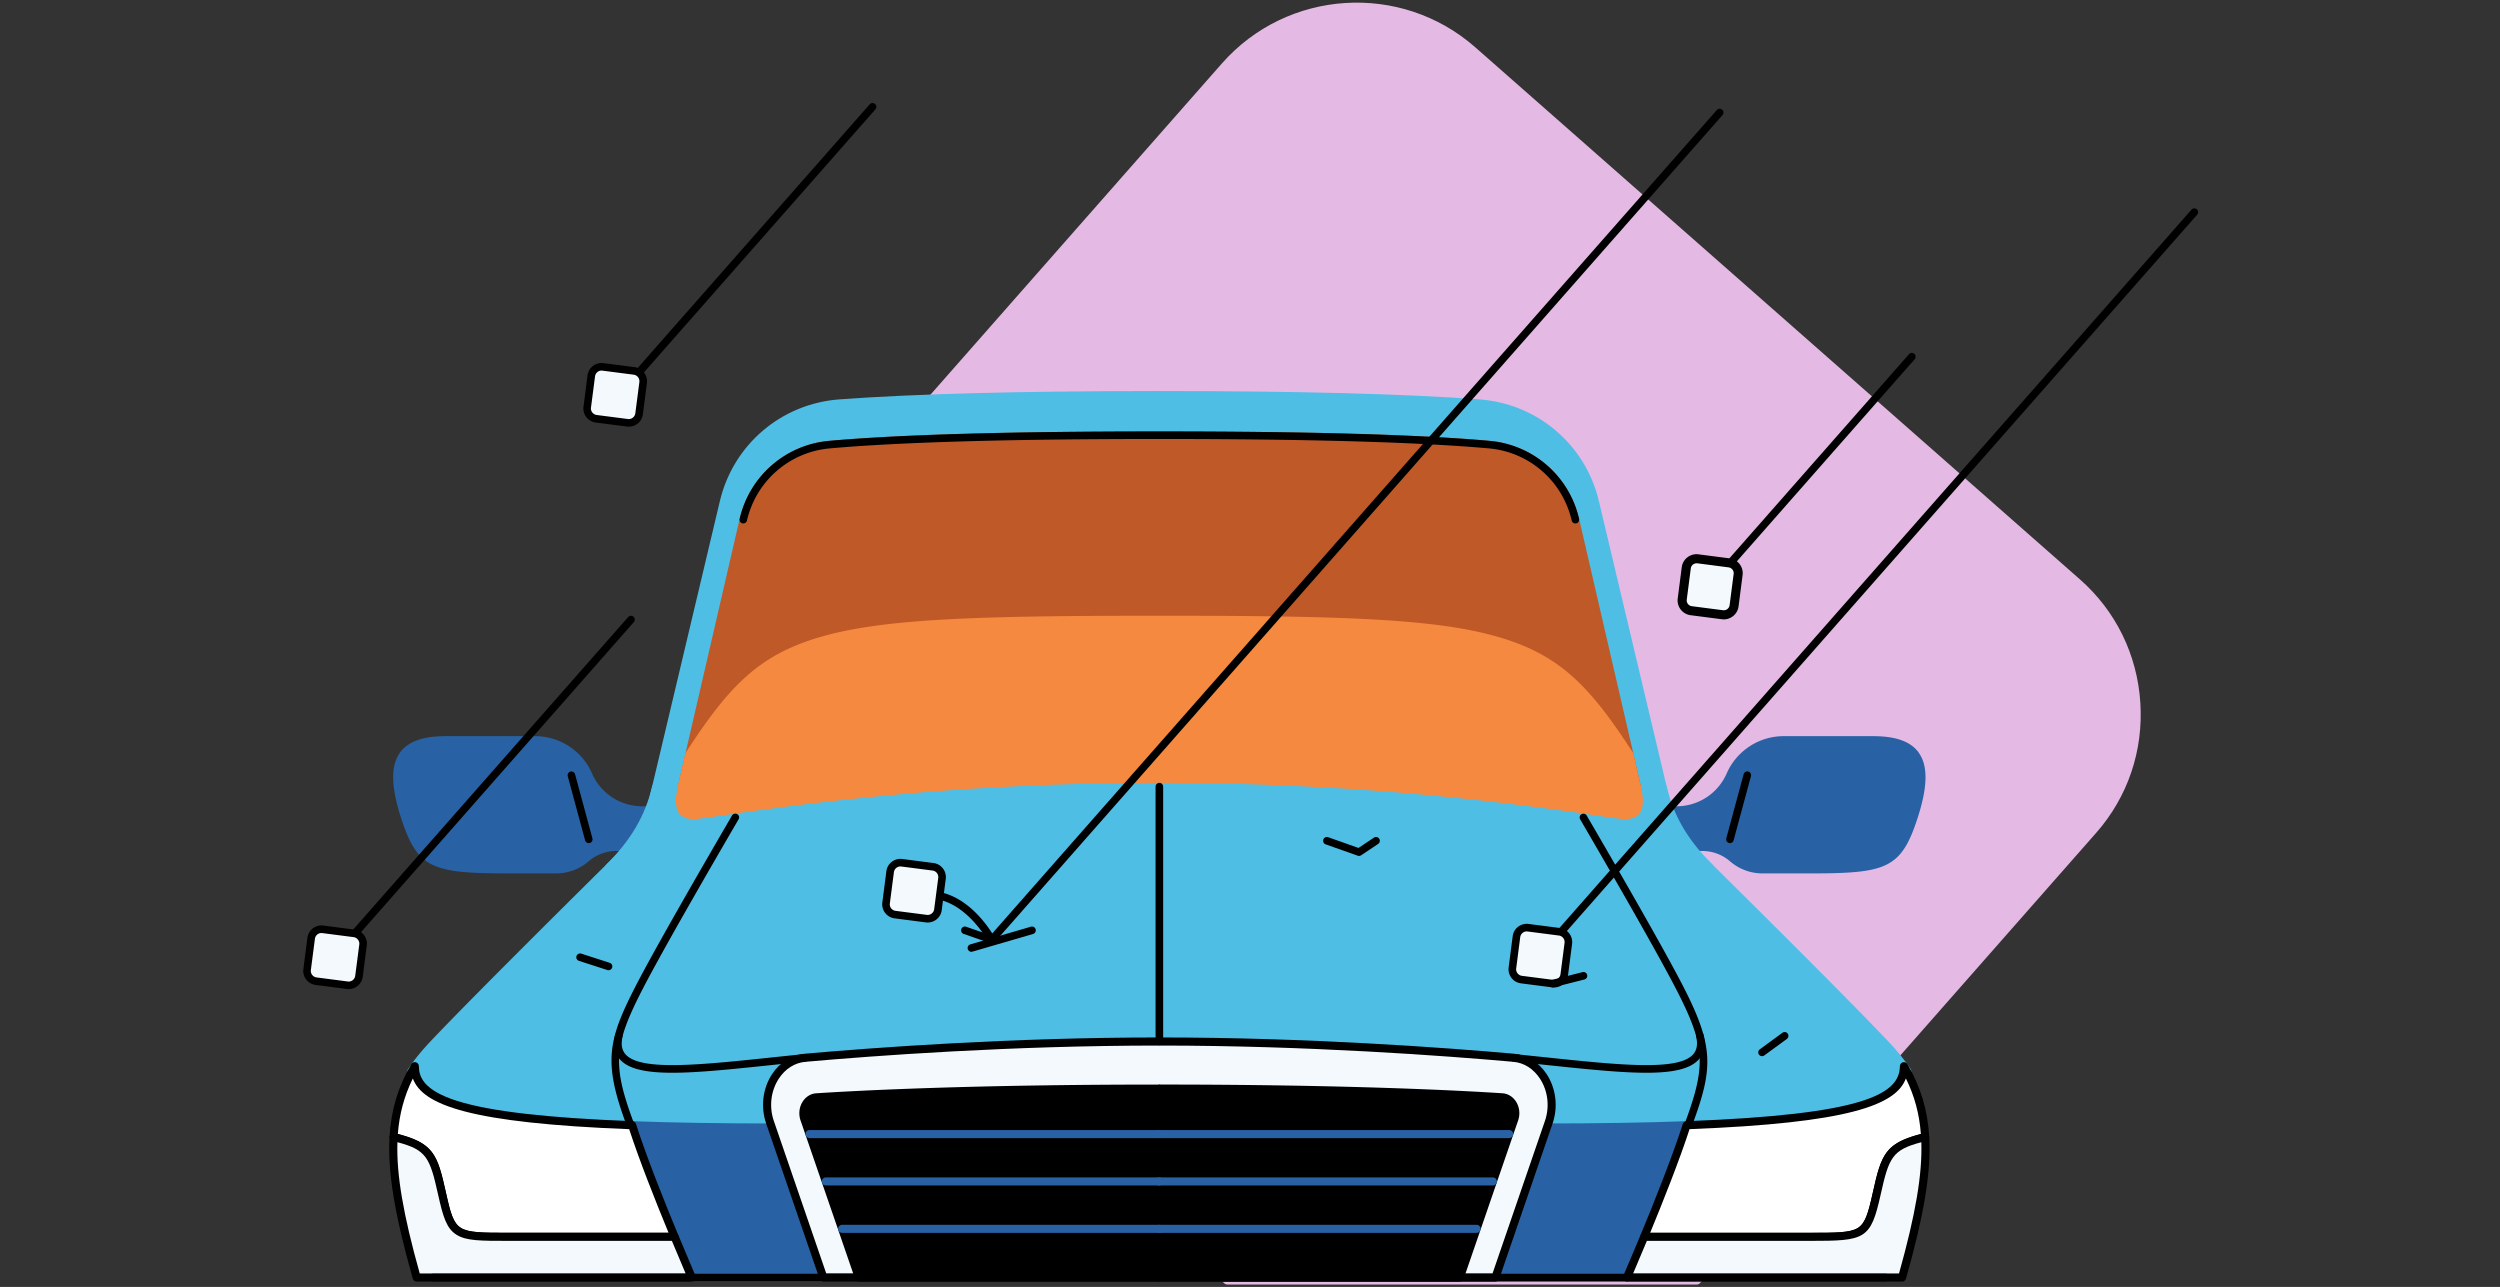 <svg xmlns="http://www.w3.org/2000/svg" id="home" viewBox="0 0 948 488"><rect x="0" y="0" width="948" height="488" fill="#333333" stroke="none"/><defs><style>.cls-1{fill:none}.cls-2{fill:#2862a4}.cls-3{fill:#4ebee5}.cls-7{fill:#f3f9fc}.cls-8{fill:#fff}</style></defs><path d="M0 0h948v488H0z" class="cls-1"/><path d="M115 1h718.57v486.09H115z" class="cls-1"/><path d="M811.62 266.5c-1.16-18.2-9.29-34.82-22.89-46.78L559.43 17.94c-28.19-24.8-71.3-22.05-96.1 6.14L279.32 233.2c-11.97 13.6-17.92 31.11-16.75 49.32 1.16 18.2 9.29 34.82 22.89 46.78l178.91 157.43c.26.23.6.36.95.36h178.19c.41 0 .81-.18 1.08-.49l150.28-170.78c11.97-13.6 17.92-31.11 16.75-49.32Z" style="fill:#e4b9e4"/><path d="M249.81 306.31c-.27-.36-.7-.57-1.15-.57h-5.16c-8.24 0-15.7-4.88-18.99-12.43a23.59 23.59 0 0 0-21.63-14.16h-33.94c-8.57 0-14.21 2.03-17.23 6.2-3.63 5.01-3.49 12.97.45 25.06 6.28 19.24 12 20.78 41.3 20.78h17.43c4.53 0 8.91-1.63 12.34-4.6a16.02 16.02 0 0 1 10.46-3.9h11.02c.64 0 1.21-.43 1.38-1.05l3.94-14.08c.12-.43.03-.9-.24-1.26ZM727.55 285.35c-3.03-4.17-8.66-6.2-17.23-6.2h-33.94c-9.38 0-17.87 5.56-21.63 14.16a20.723 20.723 0 0 1-18.99 12.43h-5.16c-.45 0-.87.21-1.15.57-.27.36-.36.82-.24 1.26l3.94 14.08c.17.62.74 1.05 1.38 1.05h11.02c3.84 0 7.56 1.38 10.46 3.9a18.9 18.9 0 0 0 12.34 4.6h17.43c29.3 0 35.02-1.54 41.3-20.78 3.94-12.09 4.09-20.05.45-25.06Z" class="cls-2"/><path d="m274.36 190.35-29.64 124.89 194.92-5.28V149.72c-60.82 0-98.27 1.45-121.3 3.16-21.26 1.58-39.06 16.73-43.98 37.47Z" class="cls-3"/><path d="M244.72 316.68c-.43 0-.84-.19-1.11-.53-.28-.35-.39-.8-.28-1.24l29.64-124.89c5.09-21.43 23.28-36.93 45.27-38.57 28.24-2.1 69.09-3.17 121.4-3.17.79 0 1.44.64 1.44 1.44v160.24c0 .78-.62 1.41-1.4 1.44l-194.92 5.28h-.04ZM438.2 151.16c-51.55.02-91.84 1.08-119.75 3.16-20.74 1.54-37.89 16.16-42.69 36.37l-29.21 123.07 191.65-5.19V151.16Z" class="cls-3"/><path d="M604.91 190.35c-4.92-20.75-22.72-35.89-43.98-37.47-23.02-1.71-60.47-3.16-121.3-3.16v160.24l194.91 5.28-29.64-124.89Z" class="cls-3"/><path d="M634.55 316.68h-.04l-194.92-5.28c-.78-.02-1.4-.66-1.4-1.44V149.72c0-.79.64-1.44 1.44-1.44 52.31 0 93.16 1.07 121.4 3.17 21.99 1.64 40.19 17.14 45.27 38.57l29.64 124.89c.1.43 0 .89-.28 1.24-.27.34-.68.53-1.11.53Zm-193.48-8.11 191.65 5.19-29.21-123.07c-4.8-20.21-21.95-34.83-42.69-36.37-27.91-2.08-68.2-3.14-119.75-3.16v157.41Z" class="cls-3"/><path d="M625.73 313.27 598.8 196.74c-3.75-16.21-17.39-28.09-33.94-29.57-26.61-2.38-68.74-3.58-125.22-3.58s-98.61 1.2-125.22 3.58a38.25 38.25 0 0 0-33.94 29.57l-26.93 116.53a1.431 1.431 0 0 0 1.52 1.75l184.58-15.27 184.58 15.27h.12a1.438 1.438 0 0 0 1.4-1.76Z" style="fill:#bf5927"/><path d="m625.73 313.27-6.35-27.46c-.04-.16-.1-.32-.2-.46-16.12-24.8-27.37-37.03-51.38-43.92-23.69-6.8-58.69-7.95-128.18-7.95s-104.48 1.15-128.18 7.95c-24.01 6.89-35.25 19.11-51.38 43.92-.09.14-.16.3-.2.46l-6.35 27.46a1.431 1.431 0 0 0 1.52 1.75l184.58-15.27 184.58 15.27h.12a1.438 1.438 0 0 0 1.4-1.76Z" style="fill:#f5893f"/><path d="M281.87 198.5c-.11 0-.22-.01-.32-.04a1.44 1.44 0 0 1-1.08-1.72c3.75-16.21 17.39-28.09 33.94-29.57 26.61-2.38 68.74-3.58 125.22-3.58s98.61 1.2 125.22 3.58a38.25 38.25 0 0 1 33.94 29.57c.18.77-.3 1.54-1.08 1.72-.77.18-1.54-.3-1.72-1.08-3.47-14.99-16.08-25.99-31.4-27.35-26.52-2.37-68.57-3.57-124.97-3.57s-98.44 1.2-124.97 3.57a35.411 35.411 0 0 0-31.4 27.35 1.44 1.44 0 0 1-1.4 1.11Z"/><path d="M238.76 425.7c-7.79-21.17-7.79-29 3.41-50.84 7.16-13.95 24.83-44.6 36.65-64.9-12.55 1.8-23.93 3.62-34.1 5.28 0 0-60.55 59.61-80.4 80.61-3.29 3.48-6.06 6.87-8.35 10.3.1 10.33 14.28 17.33 82.8 19.55Z" class="cls-3"/><path d="M238.76 427.14h-.05c-32.52-1.06-54.56-3.28-67.39-6.79-11.56-3.16-16.74-7.54-16.8-14.19 0-.29.08-.57.24-.81 2.29-3.43 5.08-6.86 8.51-10.49 19.64-20.78 79.83-80.05 80.44-80.65.21-.21.48-.35.78-.39 8.98-1.47 20.98-3.39 34.13-5.28a1.442 1.442 0 0 1 1.45 2.15c-12.86 22.08-29.65 51.25-36.62 64.83-10.71 20.88-11.21 28.31-3.34 49.68.17.45.1.95-.18 1.34-.27.37-.71.6-1.16.6Zm-81.35-20.57c.43 7.81 11.04 15.27 79.27 17.62-7.02-19.58-7.03-28.07 4.21-49.98 6.73-13.12 22.54-40.65 35.2-62.4-11.76 1.71-22.45 3.43-30.68 4.77-4.82 4.75-61.18 60.31-80.04 80.25-3.19 3.37-5.79 6.56-7.95 9.73Z" class="cls-3"/><path d="M238.76 425.7c15.41.5 33.56.76 54.93.76h145.95V298.31c-66.23 0-119.85 5.77-160.81 11.66-11.83 20.3-29.5 50.95-36.65 64.9-11.2 21.83-11.2 29.67-3.41 50.84Z" class="cls-3"/><path d="M439.63 427.9H293.68c-20.93 0-39.43-.26-54.97-.76-.59-.02-1.1-.39-1.3-.94-7.74-21.03-8.13-29.34 3.48-51.99 7-13.64 23.82-42.86 36.69-64.97.22-.38.6-.64 1.04-.7 55.43-7.96 106.59-11.67 161.02-11.67.79 0 1.44.64 1.44 1.44v128.15c0 .79-.64 1.44-1.44 1.44Zm-199.86-3.6c15.32.48 33.45.73 53.91.73h144.51V299.75c-53.52.06-103.95 3.74-158.48 11.54-12.81 22-29.36 50.77-36.27 64.23-10.55 20.58-11.19 28.09-3.67 48.78Z" class="cls-3"/><path d="M439.63 427.55H294.37c-21.27 0-39.33-.3-54.67-.87 5.6 17.52 16.82 44.27 22.6 57.75h177.32v-56.88Z" class="cls-2"/><path d="M439.63 485.96H262.31c-.61 0-1.17-.37-1.41-.93-6.07-14.14-17.08-40.47-22.65-57.88-.15-.48-.06-1 .24-1.39.3-.4.78-.62 1.28-.61 15.45.58 33.82.87 54.61.87h145.26c.85 0 1.53.69 1.53 1.53v56.88c0 .85-.69 1.53-1.53 1.53Zm-176.31-3.07H438.1v-53.81H294.37c-19.86 0-37.52-.27-52.53-.79 5.58 16.87 15.6 40.88 21.48 54.6Z" class="cls-2"/><path d="M238.76 427.14c-.59 0-1.14-.36-1.35-.94-8.54-23.22-7.04-31.48 3.48-51.99 7-13.64 23.82-42.86 36.69-64.97.4-.69 1.28-.92 1.97-.52s.92 1.28.52 1.96c-12.86 22.08-29.65 51.25-36.62 64.83-10.71 20.88-11.21 28.31-3.34 49.68a1.438 1.438 0 0 1-1.34 1.93Z"/><path d="M167.6 452.57c3.64 16.44 4.94 16.44 25.21 16.44h63c-5.61-13.54-12.21-30.16-16.1-42.33-68.19-2.55-82.31-10.56-82.4-22.38-4.85 8.33-7.48 16.84-8.05 26.88 13.66 3.35 15.04 6.45 18.35 21.38Z" class="cls-8"/><path d="M255.81 470.55h-63c-10.63 0-15.97 0-19.65-2.29-3.82-2.37-5.14-6.71-7.06-15.36-3.51-15.87-5.44-17.34-17.22-20.23-.72-.18-1.21-.84-1.17-1.58.58-10.13 3.21-18.89 8.26-27.57.35-.6 1.05-.89 1.72-.71.67.18 1.14.78 1.14 1.47.03 4.02 1.72 9.16 14.6 13.22 12.53 3.94 34.22 6.44 66.34 7.64.65.02 1.21.45 1.4 1.07 4 12.51 10.94 29.86 16.06 42.21.2.47.14 1.01-.14 1.44-.29.43-.76.68-1.28.68Zm-104.95-40.54c13.55 3.54 15.03 7.77 18.23 22.23 3.37 15.24 3.75 15.24 23.72 15.24h60.71c-4.89-11.86-11.1-27.5-14.94-39.3-60.1-2.32-78.32-9.06-82.03-19.24-3.27 6.65-5.11 13.46-5.69 21.08Z"/><path d="M157.99 484.43h104.32c-1.77-4.11-4.04-9.47-6.5-15.42h-63c-20.27 0-21.57 0-25.21-16.44-3.31-14.93-4.68-18.03-18.35-21.38-.79 13.71 2.25 30.29 8.75 53.24Z" class="cls-7"/><path d="M262.31 485.96H157.99c-.69 0-1.29-.46-1.47-1.12-6.93-24.48-9.56-40.56-8.8-53.75.03-.45.25-.88.62-1.15.37-.27.84-.36 1.28-.26 14.72 3.61 16.19 7.66 19.48 22.54 1.72 7.79 2.85 11.66 5.68 13.41 2.94 1.83 8.3 1.83 18.04 1.83h63c.62 0 1.18.37 1.42.95 2.09 5.05 4.27 10.23 6.49 15.4.2.47.15 1.02-.13 1.45-.28.43-.77.69-1.28.69Zm-103.16-3.07h100.83c-1.77-4.15-3.51-8.29-5.2-12.35h-61.97c-10.63 0-15.97 0-19.65-2.29-3.82-2.37-5.14-6.71-7.06-15.36-3.11-14.05-4.44-16.86-15.4-19.77-.39 12.29 2.18 27.39 8.46 49.76Z"/><path d="M640.51 425.7c7.79-21.17 7.79-29-3.41-50.84-7.16-13.95-24.83-44.6-36.65-64.9 12.55 1.8 23.93 3.62 34.1 5.28 0 0 60.55 59.61 80.4 80.61 3.29 3.48 6.06 6.87 8.35 10.3-.1 10.33-14.28 17.33-82.8 19.55Z" class="cls-3"/><path d="M640.51 427.14c-.46 0-.89-.22-1.16-.6-.28-.39-.35-.89-.18-1.34 7.86-21.38 7.36-28.81-3.34-49.68-6.97-13.59-23.76-42.76-36.62-64.83-.28-.48-.26-1.07.05-1.52.31-.46.85-.7 1.4-.62 13.15 1.89 25.15 3.82 34.13 5.28.29.05.56.19.78.39.61.6 60.8 59.87 80.44 80.65 3.43 3.63 6.21 7.06 8.51 10.49.16.24.24.52.24.81-.06 6.65-5.24 11.02-16.8 14.19-12.83 3.51-34.87 5.73-67.39 6.79h-.05Zm-37.33-115.33c12.65 21.75 28.47 49.28 35.2 62.4 11.24 21.91 11.23 30.4 4.21 49.99 68.23-2.36 78.84-9.82 79.27-17.63-2.15-3.17-4.76-6.36-7.95-9.73-18.86-19.95-75.22-75.5-80.04-80.25-8.23-1.34-18.93-3.06-30.68-4.77Z" class="cls-3"/><path d="M640.51 425.7c-15.41.5-33.56.76-54.93.76H439.63V298.31c66.23 0 119.85 5.77 160.81 11.66 11.83 20.3 29.5 50.95 36.65 64.9 11.2 21.83 11.2 29.67 3.41 50.84Z" class="cls-3"/><path d="M585.59 427.9H439.64c-.79 0-1.44-.64-1.44-1.44V298.31c0-.79.64-1.44 1.44-1.44 54.42 0 105.59 3.71 161.02 11.67.43.06.82.32 1.04.7 12.88 22.11 29.69 51.33 36.69 64.97 11.61 22.65 11.22 30.96 3.48 51.99-.2.55-.72.92-1.3.94-15.55.51-34.04.76-54.97.76Zm-144.52-2.88h144.51c20.46 0 38.6-.24 53.91-.73 7.52-20.69 6.88-28.2-3.67-48.78-6.91-13.46-23.46-42.23-36.27-64.23-54.54-7.8-104.96-11.48-158.48-11.54v125.28Z" class="cls-3"/><path d="M439.63 427.55h145.26c21.27 0 39.33-.3 54.67-.87-5.6 17.52-16.82 44.27-22.6 57.75H439.64v-56.88Z" class="cls-2"/><path d="M616.96 485.96H439.64c-.85 0-1.53-.69-1.53-1.53v-56.88c0-.85.69-1.53 1.53-1.53H584.9c20.79 0 39.17-.29 54.61-.87.5-.02.98.21 1.28.61s.39.92.24 1.39c-5.57 17.42-16.59 43.74-22.66 57.88-.24.56-.8.93-1.41.93Zm-175.79-3.07h174.78c5.88-13.72 15.9-37.73 21.48-54.6-15.02.52-32.68.79-52.53.79H441.17v53.81Z" class="cls-2"/><path d="M640.51 427.14c-.16 0-.33-.03-.5-.09a1.43 1.43 0 0 1-.85-1.84c7.86-21.38 7.36-28.81-3.34-49.68-6.97-13.59-23.76-42.76-36.62-64.83-.4-.68-.17-1.57.52-1.96.69-.4 1.57-.17 1.96.52 12.88 22.11 29.7 51.32 36.69 64.97 11.61 22.65 11.22 30.96 3.48 51.99-.21.58-.76.94-1.35.94Z"/><path d="M711.67 452.57c-3.64 16.44-4.94 16.44-25.21 16.44h-63c5.61-13.54 12.21-30.16 16.1-42.33 68.19-2.55 82.31-10.56 82.41-22.38 4.85 8.33 7.48 16.84 8.05 26.88-13.67 3.35-15.04 6.45-18.35 21.38Z" class="cls-8"/><path d="M686.46 470.55h-63c-.51 0-.99-.26-1.27-.68-.28-.43-.34-.97-.14-1.44 5.12-12.35 12.05-29.7 16.06-42.21.2-.61.76-1.04 1.4-1.07 67.05-2.5 80.84-10.15 80.93-20.86 0-.69.47-1.29 1.14-1.47.67-.18 1.37.11 1.72.71 5.05 8.68 7.68 17.44 8.26 27.57.04.74-.45 1.4-1.17 1.58-12.64 3.1-13.94 5.43-17.22 20.23-3.8 17.15-5.84 17.64-26.71 17.64Zm-60.71-3.07h60.7c9.73 0 15.1 0 18.04-1.83 2.83-1.76 3.95-5.62 5.68-13.41 3.2-14.45 4.68-18.69 18.23-22.23-.58-7.62-2.41-14.43-5.69-21.08-3.71 10.18-21.92 16.92-82.03 19.24-3.84 11.8-10.05 27.44-14.94 39.3Z"/><path d="M721.27 484.43H616.95c1.77-4.11 4.04-9.47 6.5-15.42h63c20.28 0 21.58 0 25.21-16.44 3.31-14.93 4.68-18.03 18.35-21.38.79 13.71-2.25 30.29-8.75 53.24Z" class="cls-7"/><path d="M721.27 485.96H616.95c-.51 0-1-.26-1.28-.69-.28-.43-.33-.98-.13-1.45 2.22-5.17 4.41-10.35 6.5-15.4.24-.57.8-.95 1.42-.95h63c9.73 0 15.09 0 18.04-1.83 2.83-1.76 3.95-5.62 5.68-13.41 3.29-14.89 4.76-18.93 19.48-22.54.44-.11.91-.01 1.28.26s.59.69.62 1.15c.76 13.19-1.88 29.26-8.8 53.75-.19.66-.79 1.12-1.48 1.12Zm-101.99-3.07h100.83c6.27-22.36 8.85-37.46 8.46-49.76-10.96 2.9-12.29 5.71-15.4 19.77-3.8 17.15-5.84 17.64-26.71 17.64h-61.97c-1.69 4.06-3.43 8.2-5.2 12.35Z"/><path d="M573.98 401.11c-27.48-2.43-78.71-6.16-134.35-6.16s-106.87 3.73-134.35 6.16c-10.47.93-17.16 13.23-13.31 24.46l20.23 58.86h254.85l20.22-58.86c3.86-11.23-2.84-23.54-13.3-24.46Z" class="cls-7"/><path d="M567.06 485.96H312.21c-.65 0-1.24-.42-1.45-1.04l-20.23-58.86c-2.15-6.27-1.34-13.24 2.18-18.66 2.95-4.54 7.48-7.39 12.44-7.83 26.04-2.3 78.12-6.17 134.48-6.17s108.45 3.87 134.48 6.17c4.96.44 9.5 3.29 12.44 7.83 3.52 5.42 4.33 12.39 2.18 18.66l-20.22 58.86c-.21.62-.8 1.04-1.45 1.04Zm-127.35-3.07h126.26l19.87-57.82c1.85-5.38 1.16-11.36-1.85-15.99-2.46-3.79-6.06-6.08-10.14-6.44-25.98-2.3-77.97-6.16-134.21-6.16s-108.23 3.86-134.21 6.16c-4.08.36-7.68 2.65-10.14 6.44-3.01 4.63-3.7 10.61-1.85 15.99l19.87 57.82H439.72Z"/><path d="M439.38 412.8c-70.99 0-113.74 2.26-129.77 3.31-3.58.23-5.9 4.43-4.58 8.26l20.66 60.06h113.95l-.25-71.63Z"/><path d="M439.63 485.96H325.68c-.65 0-1.24-.42-1.45-1.03l-20.66-60.06c-.84-2.44-.51-5.16.89-7.26 1.2-1.8 3.03-2.9 5.04-3.03 15.21-1 58.31-3.31 129.87-3.31.85 0 1.53.68 1.53 1.53l.25 71.63a1.536 1.536 0 0 1-1.54 1.54Zm-112.85-3.07h111.31l-.24-68.56c-70.55.03-113.07 2.32-128.14 3.3-1.06.07-2.02.66-2.69 1.67-.87 1.31-1.07 3.01-.54 4.56l20.31 59.03Z"/><path d="M439.89 412.8c70.99 0 113.75 2.26 129.77 3.31 3.58.23 5.9 4.43 4.58 8.26l-20.66 60.06H439.63l.25-71.63Z"/><path d="M553.58 485.96H439.63a1.536 1.536 0 0 1-1.54-1.54l.25-71.63c0-.85.69-1.53 1.53-1.53 71.56 0 114.66 2.32 129.87 3.31 2.01.13 3.85 1.24 5.05 3.03 1.4 2.1 1.73 4.81.89 7.26l-20.66 60.06c-.21.62-.8 1.03-1.45 1.03Zm-112.41-3.07h111.31l20.3-59.03c.53-1.55.33-3.25-.54-4.56-.67-1.01-1.63-1.6-2.69-1.67-15.07-.99-57.59-3.27-128.14-3.3l-.24 68.56Z"/><path d="M439.63 431.57H306.98c-.85 0-1.53-.69-1.53-1.53s.69-1.53 1.53-1.53h132.65c.85 0 1.53.69 1.53 1.53s-.69 1.53-1.53 1.53ZM439.63 467.5h-120.3c-.85 0-1.53-.69-1.53-1.53s.69-1.53 1.53-1.53h120.3c.85 0 1.53.69 1.53 1.53s-.69 1.53-1.53 1.53ZM439.63 449.53H313.15c-.85 0-1.53-.69-1.53-1.53s.69-1.53 1.53-1.53h126.48c.85 0 1.53.69 1.53 1.53s-.69 1.53-1.53 1.53Z" class="cls-2"/><path d="M572.29 431.57H439.64c-.85 0-1.53-.69-1.53-1.53s.69-1.53 1.53-1.53h132.65c.85 0 1.53.69 1.53 1.53s-.69 1.53-1.53 1.53ZM559.93 467.5h-120.3c-.85 0-1.53-.69-1.53-1.53s.69-1.53 1.53-1.53h120.3c.85 0 1.53.69 1.53 1.53s-.69 1.53-1.53 1.53ZM566.11 449.53H439.63c-.85 0-1.53-.69-1.53-1.53s.69-1.53 1.53-1.53h126.48c.85 0 1.53.69 1.53 1.53s-.69 1.53-1.53 1.53Z" class="cls-2"/><path d="M439.63 396.38c-.79 0-1.44-.64-1.44-1.44V298.3a1.44 1.44 0 0 1 2.88 0v96.64c0 .79-.64 1.44-1.44 1.44ZM223.26 319.71c-.63 0-1.21-.42-1.39-1.06l-6.58-24.32a1.435 1.435 0 0 1 2.77-.75l6.58 24.32a1.435 1.435 0 0 1-1.39 1.81ZM656 319.71a1.432 1.432 0 0 1-1.39-1.81l6.58-24.32c.21-.77 1-1.22 1.76-1.01.77.21 1.22 1 1.01 1.76l-6.58 24.32c-.17.64-.75 1.06-1.39 1.06ZM376.09 357.77a1.439 1.439 0 0 1-1.08-2.39L651.04 41.7a1.439 1.439 0 0 1 2.16 1.9L377.17 357.29c-.28.32-.68.49-1.08.49ZM129.52 361.11c-.34 0-.68-.12-.95-.36-.59-.52-.65-1.43-.13-2.03l109.77-124.75a1.439 1.439 0 0 1 2.16 1.9L130.6 360.62c-.28.32-.68.49-1.08.49ZM234.77 151.16a1.439 1.439 0 0 1-1.08-2.39l96.13-109.24a1.439 1.439 0 0 1 2.16 1.9l-96.12 109.24c-.28.32-.68.49-1.08.49ZM654.82 216.44a1.439 1.439 0 0 1-1.08-2.39l70.15-79.73c.52-.6 1.43-.65 2.03-.13.59.52.65 1.43.13 2.03l-70.15 79.72c-.28.32-.68.49-1.08.49Z"/><path d="M376.1 357.96c-.52 0-1.01-.28-1.27-.77-.07-.14-7.53-14.01-19.42-16.18a1.44 1.44 0 0 1-1.16-1.67c.14-.78.89-1.3 1.67-1.16 13.28 2.42 21.12 17.04 21.45 17.66.37.7.1 1.57-.6 1.94-.21.11-.44.17-.67.17Z"/><path d="m353.82 328.68-11.86-1.54a3.933 3.933 0 0 0-4.41 3.4l-1.54 11.86a3.939 3.939 0 0 0 3.4 4.41l11.86 1.53c2.15.28 4.13-1.24 4.41-3.4l1.53-11.86a3.933 3.933 0 0 0-3.4-4.41Z" class="cls-7"/><path d="M351.78 349.82c-.23 0-.46-.02-.7-.05l-11.86-1.53a5.38 5.38 0 0 1-4.64-6.02l1.53-11.86c.18-1.42.91-2.68 2.05-3.56s2.55-1.26 3.97-1.08l11.86 1.54a5.38 5.38 0 0 1 4.64 6.02l-1.53 11.86a5.314 5.314 0 0 1-2.05 3.56c-.95.73-2.09 1.12-3.27 1.12Zm-.33-2.9c.66.09 1.31-.09 1.84-.5.53-.41.87-1 .95-1.65l1.54-11.86a2.5 2.5 0 0 0-2.16-2.8l-11.86-1.53c-.66-.08-1.31.09-1.84.5-.53.41-.87 1-.95 1.65l-1.54 11.86a2.5 2.5 0 0 0 2.16 2.8l11.86 1.53Z"/><path d="m240.49 140.66-11.86-1.54a3.939 3.939 0 0 0-4.41 3.4l-1.53 11.86a3.939 3.939 0 0 0 3.4 4.41l11.86 1.53c2.15.28 4.13-1.24 4.41-3.4l1.53-11.86a3.933 3.933 0 0 0-3.4-4.41Z" class="cls-7"/><path d="M238.45 161.79c-.23 0-.46-.01-.69-.04l-11.86-1.53a5.314 5.314 0 0 1-3.56-2.05 5.352 5.352 0 0 1-1.08-3.97l1.53-11.86a5.38 5.38 0 0 1 6.02-4.64l11.86 1.53a5.38 5.38 0 0 1 4.64 6.02l-1.53 11.86a5.314 5.314 0 0 1-2.05 3.56c-.95.73-2.09 1.12-3.27 1.12Zm-10.33-21.27c-1.24 0-2.31.92-2.48 2.18l-1.54 11.86c-.09.66.09 1.31.5 1.84.41.53 1 .87 1.65.96l11.86 1.53c.66.08 1.31-.09 1.84-.5.53-.41.87-1 .96-1.65l1.54-11.86a2.5 2.5 0 0 0-2.16-2.8l-11.86-1.53c-.11-.01-.22-.02-.32-.02Z"/><path d="m134.27 353.93-11.86-1.53a3.933 3.933 0 0 0-4.41 3.4l-1.53 11.86a3.933 3.933 0 0 0 3.4 4.41l11.86 1.53c2.15.28 4.13-1.24 4.41-3.4l1.53-11.86a3.939 3.939 0 0 0-3.4-4.41Z" class="cls-7"/><path d="M132.23 375.07c-.23 0-.46-.02-.69-.05l-11.86-1.53a5.38 5.38 0 0 1-4.64-6.02l1.53-11.86a5.38 5.38 0 0 1 6.02-4.64l11.86 1.53c1.42.18 2.68.91 3.56 2.05a5.352 5.352 0 0 1 1.08 3.97l-1.54 11.86a5.375 5.375 0 0 1-5.32 4.68ZM121.9 353.8c-1.24 0-2.31.92-2.48 2.18l-1.54 11.86a2.5 2.5 0 0 0 2.16 2.8l11.86 1.54a2.5 2.5 0 0 0 2.8-2.16l1.54-11.86c.09-.66-.09-1.31-.5-1.84-.41-.53-1-.87-1.65-.96l-11.86-1.53c-.11-.01-.22-.02-.32-.02Z"/><path d="m655.7 213.45-11.86-1.53a3.939 3.939 0 0 0-4.41 3.4l-1.53 11.86a3.939 3.939 0 0 0 3.4 4.41l11.86 1.53c2.16.28 4.13-1.24 4.41-3.4l1.54-11.86a3.933 3.933 0 0 0-3.4-4.41Z" class="cls-7"/><path d="M653.67 234.87c-.24 0-.49-.02-.73-.05l-11.86-1.53a5.67 5.67 0 0 1-4.89-6.34l1.53-11.86c.4-3.1 3.25-5.29 6.34-4.89l11.85 1.54a5.6 5.6 0 0 1 3.75 2.16c.92 1.2 1.33 2.68 1.13 4.18l-1.53 11.86c-.19 1.5-.96 2.83-2.16 3.75-1 .77-2.2 1.18-3.44 1.18Zm-10.33-21.26c-1.09 0-2.05.81-2.19 1.93l-1.53 11.85c-.16 1.21.7 2.32 1.91 2.48l11.86 1.53c.58.07 1.16-.08 1.63-.45.47-.36.77-.88.85-1.46l1.53-11.86c.08-.58-.08-1.16-.45-1.63-.36-.47-.88-.77-1.46-.85l-11.86-1.54c-.1-.01-.19-.02-.29-.02ZM368.35 360.92a1.44 1.44 0 0 1-.4-2.82l22.98-6.7c.76-.22 1.56.22 1.78.98.22.76-.22 1.56-.98 1.78l-22.98 6.7c-.13.04-.27.06-.4.06ZM515.35 324.57c-.16 0-.32-.03-.48-.08l-12.18-4.31a1.435 1.435 0 1 1 .95-2.71l11.5 4.07 5.86-3.91a1.435 1.435 0 1 1 1.59 2.39l-6.46 4.31c-.24.16-.52.24-.8.24Z"/><path d="M376.1 357.77c-.16 0-.32-.03-.47-.08l-10.22-3.55a1.427 1.427 0 0 1-.88-1.83 1.44 1.44 0 0 1 1.83-.89l10.22 3.55a1.44 1.44 0 0 1-.47 2.8ZM230.76 367.91c-.15 0-.29-.02-.44-.07l-10.78-3.48a1.436 1.436 0 0 1-.93-1.81c.24-.75 1.05-1.17 1.81-.93l10.78 3.48c.75.24 1.17 1.05.93 1.81-.2.61-.76 1-1.37 1ZM254.96 406.79c-9.78 0-16.53-1.33-19.86-5.03-2.06-2.29-2.69-5.41-1.86-9.26.17-.78.93-1.27 1.71-1.1.78.17 1.27.93 1.1 1.71-.63 2.94-.24 5.14 1.19 6.73 5.72 6.37 27.96 4.03 56.11 1.07 3.8-.4 7.74-.81 11.79-1.23.79-.08 1.49.5 1.57 1.29.08.79-.49 1.49-1.28 1.57-4.05.41-7.98.82-11.78 1.22-15.73 1.65-28.76 3.03-38.69 3.03ZM624.31 406.79c-9.93 0-22.97-1.37-38.7-3.03-3.8-.4-7.73-.81-11.78-1.22-.79-.08-1.37-.78-1.29-1.57.08-.79.78-1.36 1.57-1.28 4.05.41 7.99.82 11.79 1.22 28.16 2.96 50.4 5.3 56.12-1.07 1.43-1.59 1.82-3.79 1.19-6.73a1.44 1.44 0 0 1 1.1-1.71c.78-.17 1.54.33 1.71 1.1.83 3.85.2 6.96-1.86 9.26-3.33 3.7-10.09 5.03-19.86 5.03Z"/><path d="M266.45 311.8c-10.09 1.52-13.07-3.59-10.94-13.49l-6.85.32c-2.69 11.34-8.29 20.81-17.46 29.96-5.69 5.68 45.34-18.32 35.25-16.79Z" class="cls-3"/><path d="M231.06 330.91c-.82 0-1.14-.31-1.43-.72-.32-.45-.68-1.38.56-2.62 9.06-9.04 14.48-18.34 17.08-29.28.15-.62.69-1.07 1.33-1.1l6.85-.32c.45-.02.88.17 1.16.51s.4.8.31 1.23c-1.07 4.99-.75 8.44.96 10.25 1.52 1.61 4.33 2.12 8.36 1.51.67-.1 2.43-.37 2.9 1.1.39 1.24.71 2.22-11.71 8.48-5.43 2.74-11.7 5.64-16.79 7.78-5.72 2.4-8.28 3.18-9.57 3.18Zm18.74-30.9c-2.55 9.99-7.4 18.67-15.09 27.01 7.1-2.62 22.18-9.72 28.74-13.52-3.39.03-5.96-.85-7.66-2.66-2.18-2.32-2.84-5.93-2.02-11.01l-3.96.18ZM612.81 311.8c10.09 1.52 13.07-3.59 10.94-13.49l6.85.32c2.69 11.34 8.29 20.81 17.46 29.96 5.69 5.68-45.34-18.31-35.25-16.79Z" class="cls-3"/><path d="M648.2 330.91c-1.29 0-3.85-.78-9.57-3.18-5.09-2.13-11.37-5.04-16.79-7.78-12.42-6.26-12.11-7.24-11.71-8.48.47-1.47 2.23-1.2 2.9-1.1 4.03.61 6.85.1 8.36-1.51 1.71-1.82 2.03-5.27.96-10.26a1.446 1.446 0 0 1 1.47-1.74l6.85.32c.64.03 1.18.48 1.33 1.1 2.6 10.94 8.02 20.24 17.08 29.28 1.24 1.24.89 2.17.57 2.62-.3.41-.61.72-1.43.72Zm-32.39-17.42c6.56 3.81 21.64 10.9 28.74 13.52-7.7-8.34-12.54-17.02-15.09-27.01l-3.96-.18c.82 5.08.16 8.69-2.02 11.01-1.7 1.81-4.28 2.7-7.66 2.66Z" class="cls-3"/><path d="M714.95 485.87H164.32a1.44 1.44 0 0 1 0-2.88h550.64a1.44 1.44 0 0 1 0 2.88ZM590.42 356.54a1.439 1.439 0 0 1-1.08-2.39l241.7-274.68a1.439 1.439 0 0 1 2.16 1.9L591.5 356.05c-.28.32-.68.49-1.08.49Z"/><path d="m591.31 353.32-11.85-1.54a3.933 3.933 0 0 0-4.41 3.4l-1.53 11.86a3.939 3.939 0 0 0 3.4 4.41l11.86 1.53c2.16.28 4.13-1.24 4.41-3.4l1.53-11.86a3.933 3.933 0 0 0-3.4-4.41Z" class="cls-7"/><path d="M589.28 374.45c-.23 0-.46-.01-.7-.04l-11.86-1.53a5.314 5.314 0 0 1-3.56-2.05 5.352 5.352 0 0 1-1.08-3.97l1.53-11.86a5.38 5.38 0 0 1 6.02-4.64l11.86 1.53a5.38 5.38 0 0 1 4.64 6.02l-1.53 11.86a5.314 5.314 0 0 1-2.05 3.56c-.95.73-2.09 1.12-3.27 1.12Zm-10.33-21.26c-1.24 0-2.31.92-2.48 2.18l-1.53 11.86c-.09.66.09 1.31.5 1.84.41.53 1 .87 1.65.96l11.86 1.53c.66.08 1.31-.09 1.84-.5.53-.41.87-1 .95-1.65l1.54-11.86a2.5 2.5 0 0 0-2.16-2.8l-11.86-1.53c-.11-.01-.22-.02-.32-.02Z"/><path d="M588.77 374.42c-.64 0-1.23-.43-1.39-1.08-.2-.77.27-1.55 1.04-1.75l11.68-2.96a1.439 1.439 0 1 1 .71 2.79l-11.68 2.96c-.12.03-.24.04-.35.04ZM668.17 400.5c-.44 0-.88-.2-1.16-.59-.47-.64-.33-1.54.31-2.01l8.57-6.27a1.438 1.438 0 0 1 1.7 2.32l-8.57 6.27c-.26.19-.55.28-.85.28Z"/></svg>